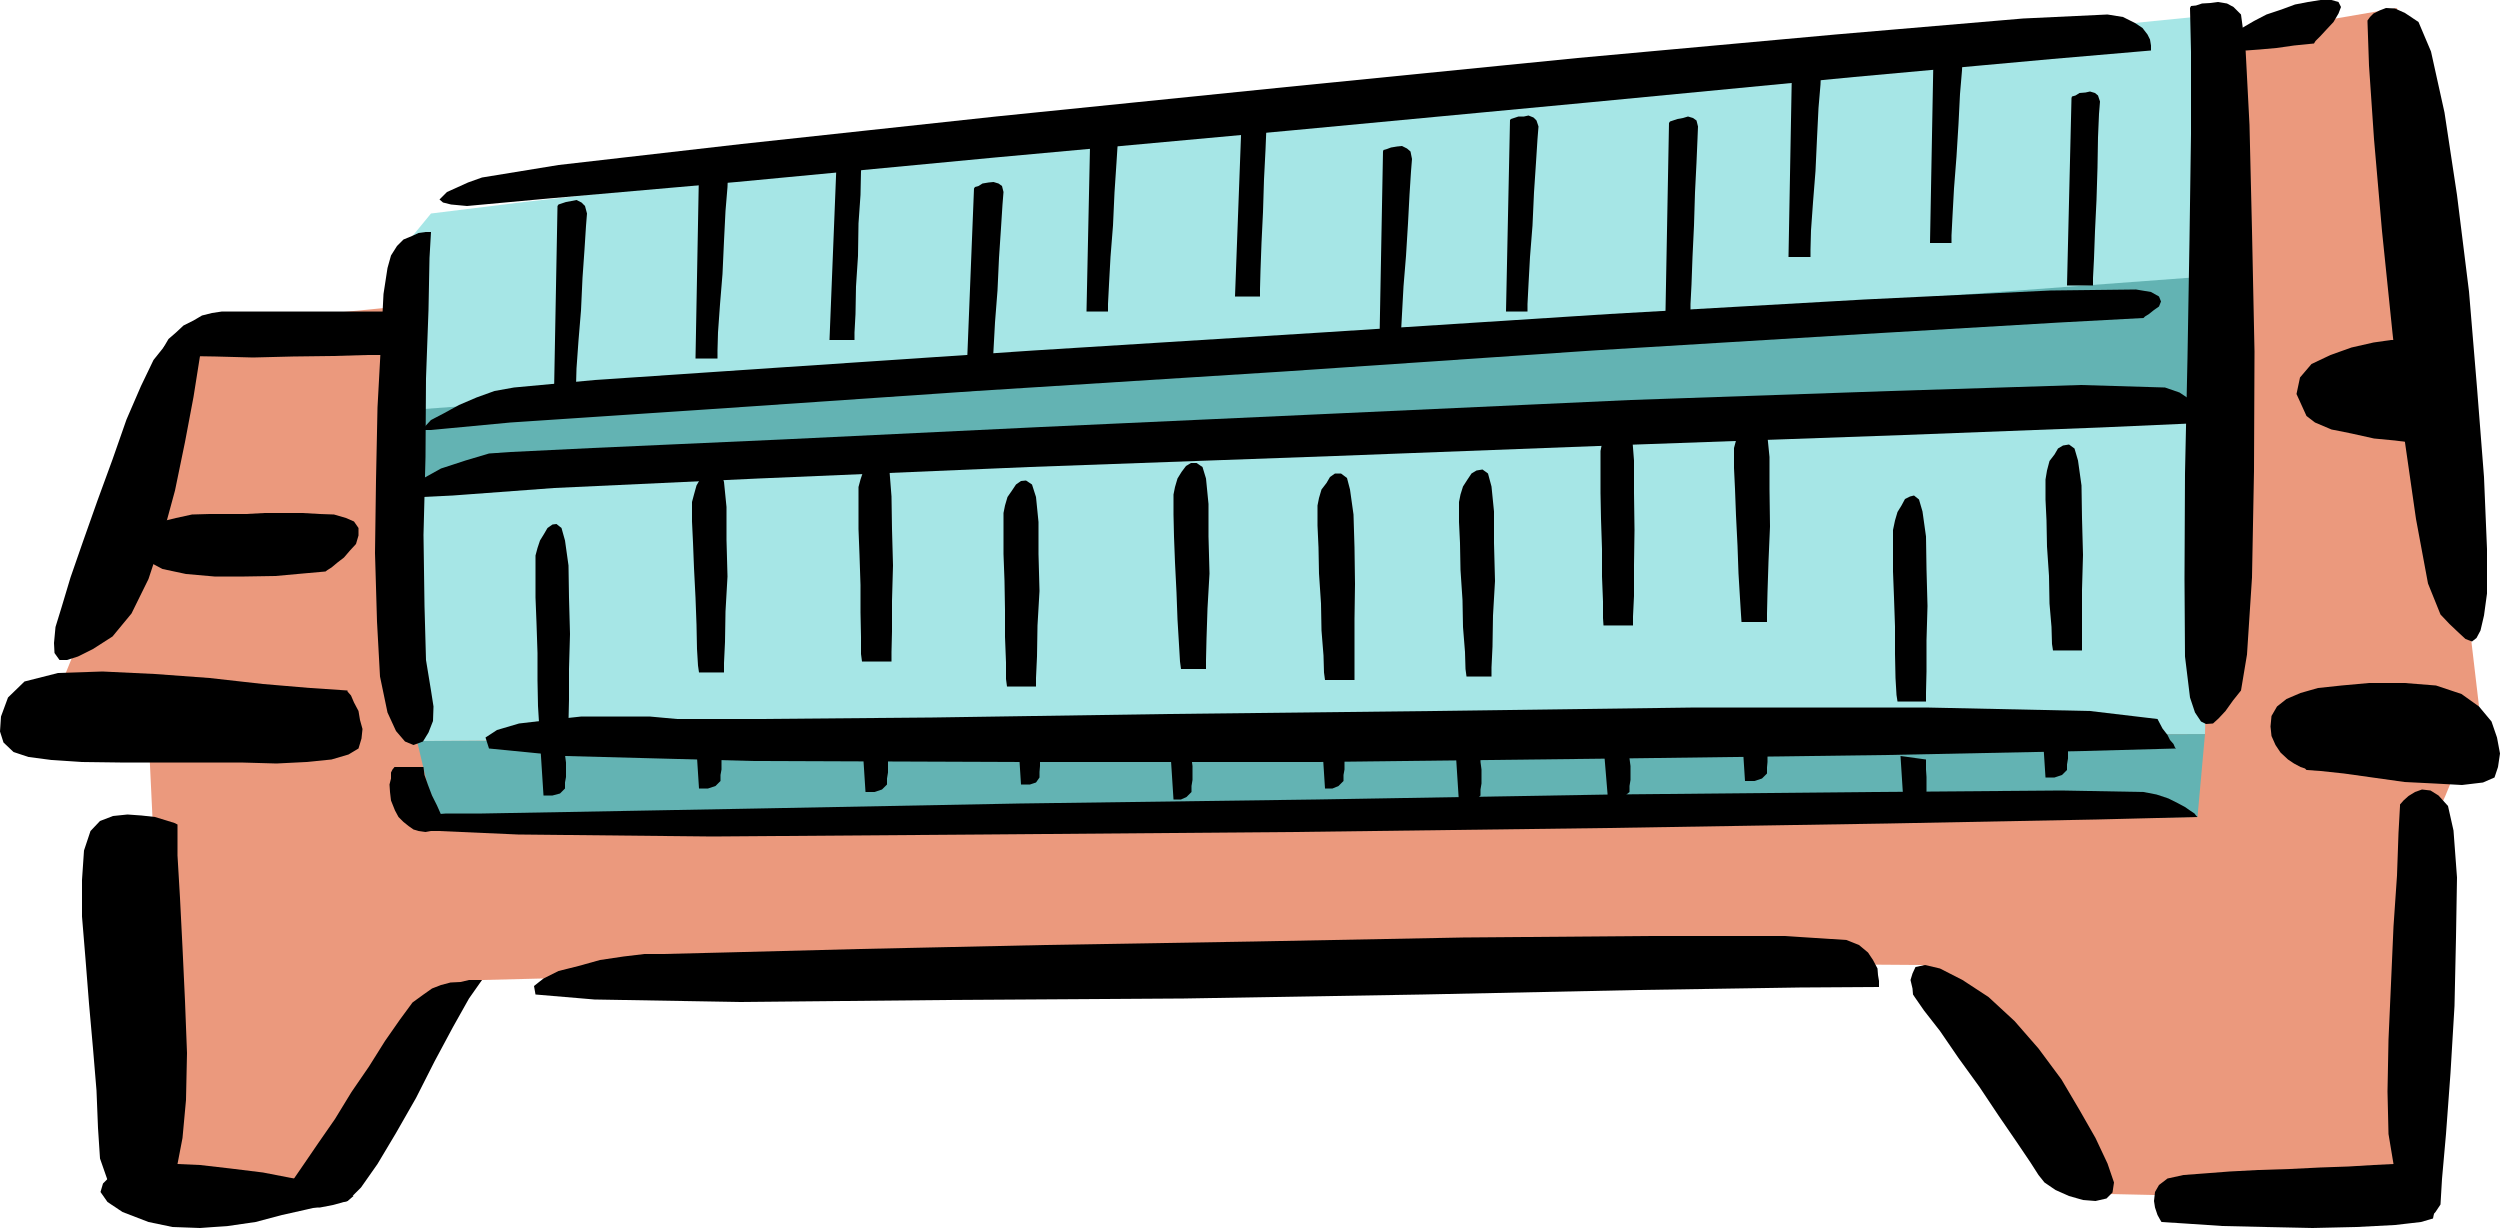 <svg height="235.776" viewBox="0 0 360 176.832" width="480" xmlns="http://www.w3.org/2000/svg"><path style="fill:#eb997d" d="m462.806 333.68 12.024 102.385-.504.864-1.152 2.376-1.584 3.384-1.8 4.392-1.944 4.32-1.584 4.464-1.08 3.816-.36 3.024v3.528l.144 5.76.072 6.84.288 7.632.072 7.056.288 6.048.144 4.248.072 1.656-47.952-1.08-.936-1.44-2.448-3.6-3.384-5.184-3.816-5.904-4.248-6.048-3.744-5.328-3.096-3.816-1.8-1.584-9.864-.072-23.976.072-33.264.36-37.8.504-37.8.36-32.76.504-23.256.216-8.712.216-27.72 30.744-17.208-1.08-3.096-65.088-15.048-1.08 23.472-57.744 289.8-28.656 2.016-13.032z" transform="translate(-117.638 -332.529)"/><path style="fill:#a6e6e6" d="m437.246 334.617-2.088 103.608-257.472 1.008-.36-3.384-.648-8.568-.72-11.952-.432-13.896-.288-13.968.504-12.168 1.296-8.784 2.664-3.24 13.392-1.656 30.24-3.384 41.328-4.608 46.8-5.184 46.368-5.184 40.248-4.464 28.296-3.096z" transform="translate(-117.638 -332.529)"/><path style="fill:#63b3b3" d="M437.246 372.2v18.217l-259.56 12.528v-11.448zm-2.088 66.025-1.08 11.952-253.296 2.016-3.096-12.96z" transform="translate(-117.638 -332.529)"/><path style="fill:#000" d="m463.238 448.593-.216 3.888-.216 6.12-.504 7.344-.36 8.208-.36 8.064-.144 7.488.144 6.12.72 4.32.72 2.448.936 2.016 1.008 1.584 1.08 1.08.864.504h.792l.648-.72.72-1.08.216-3.672.576-6.48.648-8.784.576-9.648.216-9.864.144-8.64-.504-6.768-.792-3.528-1.368-1.512-1.152-.72-1.224-.144-1.008.36-.936.576-.72.648-.504.576zm-69.84 27.576 1.296 1.872 2.304 2.952 2.664 3.888 3.024 4.176 2.736 4.104 2.664 3.888 1.944 2.88 1.152 1.8.864 1.08 1.584 1.08 1.944.864 2.016.576 1.8.144 1.584-.36.864-.864.216-1.44-.936-2.736-1.728-3.672-2.304-4.032-2.592-4.392-3.312-4.464-3.456-3.96-3.744-3.456-3.744-2.448-3.24-1.656-2.16-.504-1.368.288-.432.936-.288.936.288 1.224.072.864z" transform="translate(-117.638 -332.529)"/><path style="fill:#000" d="m428.894 508.497 3.384.216 5.328.36 6.264.144 6.768.144 6.336-.144 5.544-.288 3.744-.432 1.728-.504.216-1.08v-1.224l-.216-1.44-.36-1.296-.864-1.368-1.08-.936-1.584-.576-1.8.072-2.88.144-3.6.216-4.104.144-4.392.216-4.536.144-4.104.216-3.744.288-2.88.216-2.304.504-1.224.936-.576 1.008-.144 1.296.144.936.36 1.08.36.648zm-40.68-33.84-11.448.072-23.256.36-30.96.648-34.416.576-34.2.216-29.664.288-21.024-.36-8.496-.72-.216-1.224 1.368-1.08 2.16-1.08 2.88-.72 3.096-.864 3.384-.504 3.024-.36h2.664l8.784-.216 19.512-.504 26.64-.576 30.168-.504 30.096-.576 26.784-.216h19.512l8.928.576 1.8.72 1.296 1.08.72 1.08.648 1.224.072.936.144.864v.576zm-201.168-1.008-1.872 2.664-2.304 4.104-2.664 4.968-2.664 5.256-2.88 5.04-2.664 4.464-2.376 3.384-1.944 1.944-2.088.576-1.872.36h-1.8l-1.368-.072-.936-.864-.288-1.224.504-1.8 1.584-2.304 2.016-2.952 2.448-3.528 2.376-3.888 2.52-3.672 2.304-3.672 2.16-3.096 1.8-2.448 1.584-1.152 1.224-.864 1.296-.504 1.368-.36 1.44-.072 1.224-.288h1.512zm-43.848-22.392v4.464l.36 6.12.36 7.128.36 7.704.288 7.488-.144 6.768-.504 5.472-.72 3.744-1.44 2.304-1.656 1.8-2.088.864-1.8.216-1.8-.936-1.296-1.944-1.08-3.096-.288-4.392-.216-5.4-.504-6.048-.576-6.48-.504-6.408-.504-6.12v-5.256l.288-4.248.936-2.808 1.368-1.44 1.872-.72 2.088-.216 2.016.144 1.944.216 1.656.504 1.152.36z" transform="translate(-117.638 -332.529)"/><path style="fill:#000" d="m139.022 508.497 3.456.72 3.96.144 4.032-.288 3.96-.576 3.816-1.008 3.528-.792 3.096-.72 2.808-.504.864-.72-1.368-.72-2.88-.864-3.96-.864-4.824-.936-4.68-.576-4.392-.504-3.24-.144-3.96.144-3.24.576-2.304.864-1.224 1.224-.36 1.224 1.008 1.44 2.16 1.44zm8.424-129.097-1.008 4.393-.936 5.904-1.224 6.48-1.44 6.984-1.8 6.624-2.016 6.12-2.448 4.968-2.736 3.312-2.808 1.8-2.16 1.08-1.584.504h-1.08l-.72-1.008-.072-1.44.216-2.304.864-2.808 1.296-4.32 1.8-5.184 2.088-5.904 2.16-5.904 2.016-5.76 2.088-4.824 1.8-3.744 1.44-1.8 1.08-1.224 1.224-.72.936-.576.936-.288.72-.36h1.08z" transform="translate(-117.638 -332.529)"/><path style="fill:#000" d="M174.518 383.649h-3.96l-4.968.144-5.76.072-5.76.144-5.4-.144-4.392-.072-2.736-.504-.36-.72.72-1.224 1.08-.936 1.08-1.008 1.44-.72 1.224-.72 1.44-.36 1.44-.216h25.92zm-10.008 31.176-3.24.288-3.96.36-4.464.072h-4.32l-4.104-.36-3.384-.72-2.304-1.224-.72-1.512.288-1.8 1.08-1.368 1.512-.936 2.088-.504 2.304-.504 2.52-.072h5.256l2.664-.144h5.472l2.52.144 2.016.072 1.728.504 1.152.504.648.936v1.08l-.36 1.224-.864.936-.864 1.008-.936.72-.864.72-.576.36zm294.048-79.128.216 6.264.72 10.584 1.152 13.248 1.512 14.688 1.584 14.256 1.8 12.528 1.728 9.288 1.8 4.464 1.296 1.368 1.368 1.296.936.864.936.36.648-.504.576-1.08.504-2.16.432-3.168v-6.408l-.432-10.368-1.008-12.888-1.152-13.824-1.728-13.896-1.8-11.88-1.944-8.784-1.8-4.248-1.944-1.296-1.44-.648-1.296-.072-.936.36-.864.432-.504.504-.36.504zm-7.704 3.096-2.88.288-2.52.36-2.448.216-1.944.144-1.512-.144-.864-.36-.216-.72.792-.864 1.224-1.152 1.728-1.008 1.8-.936 2.16-.72 1.944-.72 1.872-.36 1.8-.288h1.584l1.008.288.36.72-.36.936-.72 1.224-1.008 1.08-.864.936-.72.72zm-23.472 1.007-14.256 1.225-28.512 2.592-38.304 3.672-42.84 4.032-42.552 3.888-37.224 3.528-27.072 2.376-11.736 1.08-2.304-.216-1.152-.288-.504-.432.36-.36.72-.72 1.44-.648 1.584-.72 2.016-.72 11.016-1.8 26.352-3.024 36.648-3.96 41.832-4.248 41.904-4.176 37.152-3.384 27-2.304 12.168-.576 2.232.36 1.728.864 1.08.72.72.936.36.72.144.864v.504zm5.616 53.713-12.96.576-28.224 1.08-38.448 1.368-43.56 1.656-43.92 1.584-39.024 1.656-29.448 1.368-14.544 1.08-4.32.216-1.872-.36v-.936l1.872-1.368 2.592-1.44 3.528-1.152 3.384-1.008 3.096-.216 11.808-.576 27.216-1.224 37.368-1.8 42.48-1.944 42.408-1.944 37.44-1.296 27.36-.864 12.168.36 2.088.72 1.296.864.576.864.36.792-.216.648-.144.72-.36.36zm-2.016 46.8-13.248.36-28.44.576-38.664.504-43.488.504h-43.344l-37.656-.144-27.144-.72-10.944-1.08-.504-1.584 1.656-1.08 3.168-.936 4.32-.504 4.68-.504h9.792l3.96.36h11.736l25.056-.216 33.84-.504 38.232-.432 37.8-.504h33.192l23.616.504 9.72 1.152.72 1.368.72.936.36.72.504.576.216.504zm3.096 9.864-14.544.36-30.024.576-40.32.648-45.216.576-44.712.36-39.024.288-28.008-.288-11.448-.504-1.44-.792-.576-.504-.144-.504.504-.216.936-.36 1.8-.144h5.184l12.168-.216 27.504-.504 37.728-.72 42.696-.576 42.48-.72 37.584-.36 27.288-.216 11.808.216 1.872.36 1.728.576 1.296.648 1.08.576.72.504.648.432.216.288z" transform="translate(-117.638 -332.529)"/><path style="fill:#000" d="m432.998 333.68.144 6.337v11.808l-.216 15.192-.288 16.992-.36 16.704-.072 15.12.072 11.232.72 5.904.72 2.16.864 1.296.72.36 1.008-.072.792-.72 1.008-1.08 1.08-1.512 1.152-1.44.864-5.184.72-11.088.288-15.336.072-17.208-.36-17.424-.36-15.192-.576-11.088-.648-4.824-1.08-1.08-.936-.504-1.296-.216-1.08.144-1.224.072-.864.288-.72.072zm34.992 63-.864-.143-1.8-.216-2.808-.36-3.024-.288-3.24-.72-2.88-.576-2.376-1.008-1.224-.936-1.44-3.168.504-2.376 1.656-1.944 2.736-1.296 3.024-1.08 3.168-.72 2.52-.36h1.944l.936.576 1.008 1.728.576 2.376.576 2.88.36 2.664.36 2.52.144 1.728zm-41.688-18.36-12.096.649-28.152 1.656L347.03 383l-44.496 3.024-44.352 2.808-38.952 2.664-28.08 1.872-11.448 1.08h-1.08l.144-.432.936-1.008 1.8-.936 2.232-1.224 2.52-1.08 2.592-.936 2.808-.504 11.664-1.08 26.64-1.8L266.462 383l41.472-2.592 41.472-2.664 36.72-2.088 26.784-1.296 12.312-.144 2.16.36 1.152.648.288.72-.288.72-.72.504-.72.576-.576.36zm-258.624 53.64-5.4-.36-6.768-.575-7.704-.864-7.848-.576-7.56-.36-6.408.216-4.824 1.224-2.376 2.304-1.008 2.736-.144 2.16.504 1.584 1.44 1.368 2.16.72 3.312.432 4.32.288 5.544.072h17.424l5.112.144 4.32-.216 3.6-.36 2.448-.72 1.44-.864.432-1.44.144-1.368-.36-1.296-.216-1.296-.648-1.224-.432-1.008-.504-.576zm282.096 11.449 2.016.144 3.384.36 4.104.576 4.608.648 4.32.216 3.96.216 3.024-.36 1.656-.72.504-1.512.288-1.944-.432-2.304-.792-2.304-1.8-2.16-2.52-1.8-3.672-1.224-4.536-.36h-5.112l-3.96.36-3.384.36-2.52.72-2.016.864-1.368 1.08-.792 1.368-.144 1.512.144 1.368.576 1.296.72 1.08 1.08 1.008.864.576.936.504.648.216z" transform="translate(-117.638 -332.529)"/><path style="fill:#000" d="m179.702 365.937-.216 3.744-.144 7.488-.36 9.864-.072 11.304-.288 11.232.144 10.224.216 7.776.72 4.392.36 2.304-.072 2.088-.648 1.656-.792 1.296-1.368.504-1.224-.504-1.296-1.512-1.224-2.664-1.08-5.184-.432-7.92-.288-9.864.144-10.44.216-10.512.504-9.288.36-7.056.576-3.744.504-1.8.864-1.368.936-.936 1.224-.504.936-.432 1.008-.144h.576zm-1.08 77.04.144 1.152.504 1.44.576 1.512.72 1.44.576 1.296.288 1.08-.144.864-.504.432h-1.08l-.792.144-1.008-.144-.72-.216-.72-.504-.72-.576-.72-.72-.504-.936-.576-1.44-.144-1.224-.072-1.08.216-.864v-.864l.216-.432.288-.36h.072zm19.296-80.784-.504 27.072h3.168v-1.08l.072-2.592.288-4.032.36-4.32.216-4.68.288-4.104.216-3.384.144-1.8-.288-1.08-.504-.504-.72-.36-.72.144-.792.144-.648.216-.432.144zm20.376-5.184-.504 27.144h3.168V383l.072-2.592.288-4.032.36-4.392.216-4.752.216-4.32.288-3.456.072-1.944-.216-.864-.504-.36-.72-.216-.72.216-.864.144-.576.216-.504.144zm19.872-2.664-1.08 27.144h3.6v-1.08l.144-2.664.072-3.96.288-4.392.072-4.68.288-4.104.072-3.384.144-1.8-.216-1.08-.36-.432-.648-.36-.576.072-.72.144-.576.216-.504.144zm19.728 5.328-1.08 27.072h3.744v-1.08l.144-2.736.216-3.96.36-4.608.216-4.68.288-4.32.216-3.384.144-1.8-.216-.864-.504-.36-.72-.216-.72.072-.864.144-.576.36-.504.144zm16.776-9.433-.576 27.145h3.096v-1.08l.144-2.808.216-3.96.36-4.536.216-4.752.288-4.32.216-3.384.144-1.8-.288-.864-.432-.36-.72-.216-.648.216-.792.144-.648.216-.432.144zm21.816-2.015-1.008 27h3.6v-1.08l.072-2.664.144-3.96.216-4.464.144-4.68.216-4.248.144-3.528.144-1.872-.288-.864-.36-.36-.72-.216-.576.072-.648.144-.648.36-.432.144zm20.304 6.12-.504 27.144h3.096v-1.08l.144-2.664.216-3.96.36-4.392.288-4.68.216-4.104.216-3.384.144-1.8-.216-1.08-.504-.432-.72-.36-.72.072-.864.144-.576.216-.504.144zm18.288-4.536-.576 27.576h3.096v-1.08l.144-2.808.216-3.96.36-4.536.216-4.752.288-4.32.216-3.384.144-1.8-.288-.864-.432-.432-.72-.288-.648.144h-.792l-.648.216-.432.144zm22.896.431-.504 27.145h3.6v-1.08l.144-2.808.144-3.96.216-4.536.144-4.752.216-4.32.144-3.384.072-1.8-.216-.864-.504-.36-.72-.216-.72.216-.792.144-.648.216-.432.144zm17.712-8.28-.504 27.577h3.168v-1.08l.072-2.736.288-4.032.36-4.536.216-4.68.216-4.392.288-3.384.072-1.8-.216-.792-.504-.504-.72-.216-.72.072h-.792l-.648.288-.432.072zm20.376-1.583-.504 27.144h3.096v-1.08l.144-2.808.216-3.96.36-4.608.288-4.68.216-4.32.288-3.384.072-1.8-.216-.864-.504-.36-.72-.216-.72.144-.864.072-.576.36-.504.144zm19.872 6.263-.648 27h3.744v-1.08l.144-2.807.144-3.96.216-4.464.144-4.68.072-4.32.144-3.384.144-1.8-.288-.864-.432-.36-.72-.216-.648.144-.864.072-.576.36-.504.144zm-216.432 91.009v-1.224l.072-3.096v-4.464l.144-5.04-.144-5.256-.072-4.608-.504-3.6-.504-1.8-.72-.576-.576.072-.72.504-.504.864-.576.936-.36 1.08-.288 1.08v6.048l.144 3.672.144 4.32v3.96l.072 3.672.144 2.376.144 1.08zm22.392-8.28V428l.144-3.024.072-4.392.288-5.04-.144-5.256v-4.752l-.36-3.6-.504-1.656-.792-.504-.72.216-.792.504-.576.936-.576 1.008-.36 1.296-.288 1.08v2.808l.144 3.024.144 3.672.216 4.248.144 3.888.072 3.528.144 2.376.144 1.008zm24.12-1.584v-1.368l.072-2.952v-4.392l.144-5.112-.144-5.256-.072-4.68-.288-3.672-.36-1.656-.792-.576-.72.072-.792.504-.576.864-.576.936-.36 1.08-.288 1.08v6.048l.144 3.744.144 4.32v3.96l.072 3.528v2.448l.144 1.08zm20.808 3.6v-1.224l.144-3.096.072-4.464.288-4.968-.144-5.328v-4.608l-.36-3.6-.576-1.8-.864-.576-.72.072-.72.504-.576.864-.648.936-.36 1.224-.216 1.08v5.904l.144 3.888.072 4.176v3.888l.144 3.672v2.376l.144 1.08zm24.48-2.52v-1.296l.072-3.024.144-4.392.288-5.04-.144-5.328v-4.68l-.36-3.672-.504-1.656-.864-.576h-.792l-.72.432-.648.864-.576.936-.36 1.224-.216 1.08v2.88l.072 3.168.144 3.744.216 4.32.144 3.888.216 3.6.144 2.448.144 1.08zm21.384 1.584v-8.784l.072-5.04-.072-5.256-.144-4.752-.504-3.6-.432-1.656-.864-.648h-.864l-.72.504-.504.864-.72.936-.36 1.224-.216 1.08v2.88l.144 3.168.072 3.744.288 4.32.072 3.888.288 3.6.072 2.448.144 1.08zm19.728-.504v-1.296l.144-3.024.072-4.464.288-4.968-.144-5.472v-4.536l-.36-3.6-.504-1.872-.792-.576-.864.144-.72.432-.576.864-.648 1.008-.36 1.152-.216 1.08v2.88l.144 3.024.072 3.888.288 4.32.072 3.888.288 3.6.072 2.448.144 1.08zm20.376-7.345v-1.295l.144-2.952v-4.464l.072-5.04-.072-5.328v-4.68l-.288-3.672-.36-1.656-.864-.576h-.792l-.72.432-.648.864-.576.936-.36 1.224-.216 1.08v6.048l.072 3.744.144 4.32v3.96l.144 3.6v2.376l.072 1.08zm19.296-.503v-1.224l.072-3.024.144-4.464.216-5.04-.072-5.4v-4.608l-.36-3.6-.504-1.8-.864-.648-.792.144-.792.504-.576.792-.576 1.008-.36 1.224-.288 1.08v2.88l.144 3.024.144 3.816.216 4.32.144 4.032.216 3.6.144 2.304.072 1.08zm22.896 11.448v-1.296l.072-3.024v-4.464l.144-4.968-.144-5.328-.072-4.68-.504-3.6-.504-1.728-.72-.576-.576.144-.72.36-.504.936-.576.936-.36 1.224-.288 1.368v5.976l.144 3.744.144 4.176v3.96l.072 3.456.144 2.448.144.936zm22.464-7.345v-8.711l.144-5.04-.144-5.328-.072-4.68-.504-3.6-.504-1.728-.792-.576-.864.144-.72.432-.504.864-.72.936-.36 1.368-.216 1.296v2.88l.144 3.024.072 3.744.288 4.248.072 3.96.288 3.384.072 2.448.144.936zm-218.448 13.609v1.44l.144 1.08v2.088l-.144.792v.864l-.72.72-1.08.288h-1.296l-.504-7.848zm22.392-1.08v1.44l.144 1.08v2.088l-.144.792v.864l-.72.72-1.08.36h-1.296l-.504-7.848zm23.976.504v1.44l.144 1.08v2.016l-.144.864v.864l-.72.72-1.08.36h-1.296l-.504-7.848zm21.96-1.008v1.44l.072 1.152v2.016l-.072.864v.792l-.504.72-.864.288h-1.296l-.504-7.848zm21.888 2.088v1.44l.144 1.08v2.016l-.144.864v.864l-.72.72-.792.36h-1.08l-.504-7.848zm21.888-1.584v1.44l.144 1.08v2.088l-.144.792v.864l-.72.72-.864.36h-1.08l-.504-7.848zm19.728 2.088v1.44l.144 1.08v2.016l-.144.864v.864l-.72.72-1.08.36h-1.296l-.504-7.848zm21.456-.504v1.44l.144 1.08v2.016l-.144.864v.864l-.864.72-.936.36h-1.296l-.648-7.848zm19.8-2.664v1.44l.072 1.08v2.088l-.072.792v.864l-.72.72-1.08.36h-1.368l-.504-7.848zm22.896 4.248v1.44l.072 1.08v2.016l-.072.864v.864l-.72.72-1.152.36h-1.296l-.504-7.848zm20.304-4.752v1.44l.144 1.08v2.088l-.144.864v.792l-.72.72-1.08.36h-1.296l-.504-7.776z" transform="translate(-117.638 -332.529)"/></svg>
